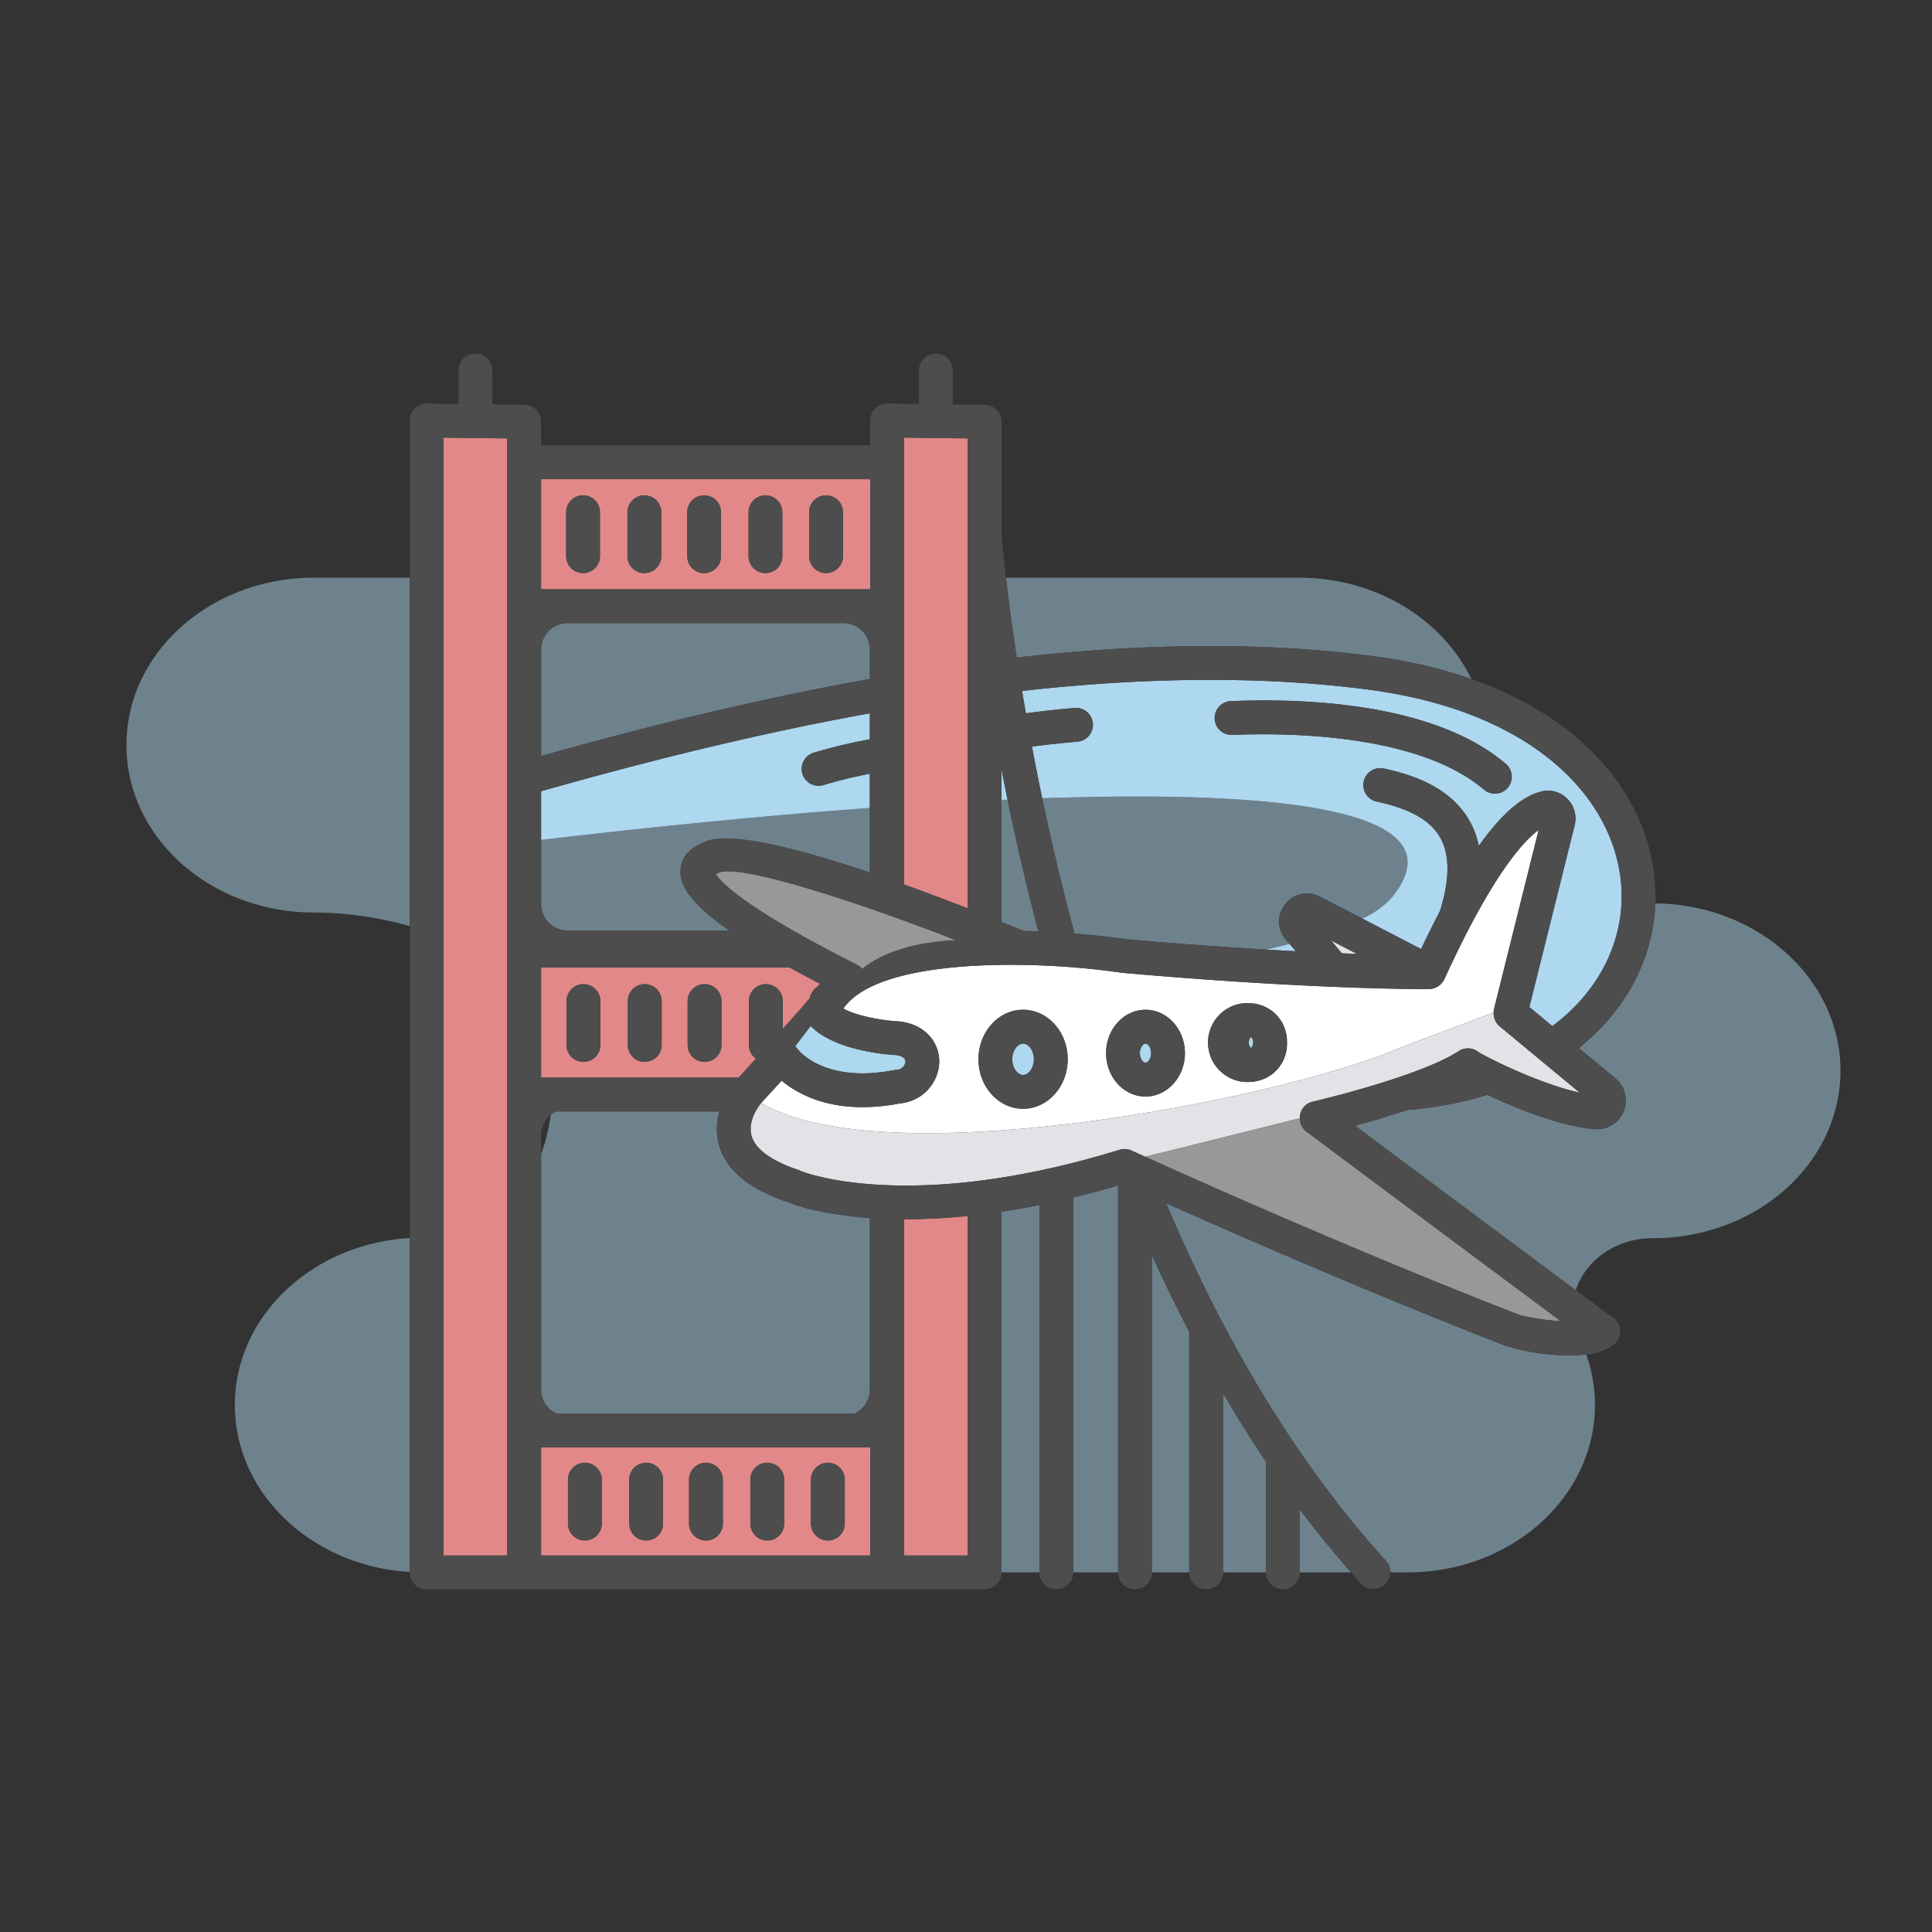 <svg xmlns="http://www.w3.org/2000/svg" viewBox="0 0 320 320"><rect x="0" y="0" width="320" height="320" fill="#333333" stroke="none"/><path d="M89.62 191.189a29.886 29.886 0 001.587-6.516 4.352 4.352 0 00-1.587 3.344z" fill="none"/><path d="M52 95.686c-17.152 0-31.056 12.414-31.056 27.727 0 15.314 13.9 27.728 31.056 27.728a58.853 58.853 0 0115.877 2.259V95.686zm39.207 88.987a29.886 29.886 0 01-1.587 6.516v38.988a4.37 4.37 0 002.487 3.931h49.477a4.369 4.369 0 002.486-3.931v-28.434c-6.064-.444-11.2-1.578-13.565-2.658l-.008.021c-6.44-2.148-10.285-5.353-11.427-9.528a10.147 10.147 0 01.091-5.491H92.107a4.377 4.377 0 00-.9.586zm95.352-29.107a796.765 796.765 0 0023.195 1.718c1.281-.3 2.568-.61 3.844-.944l-.853-1.008a2.845 2.845 0 01-.322-.469 4.651 4.651 0 015.809-6.544c.084.034.168.073.249.115l7.164 3.712a14.765 14.765 0 004.876-3.471c12.133-14.915-19.62-17.776-57.894-16.456a417.01 417.01 0 005.341 22.407c4.245.34 7.421.774 8.591.94zm-14.567-1.3c-.211-.8-.422-1.606-.625-2.395a417.853 417.853 0 01-4.481-19.426l-1 .046v20.2c1.384.562 2.612 1.068 3.649 1.5.833.021 1.656.044 2.457.075zM38.9 232.711c0 14.689 12.8 26.7 28.979 27.659v-55.318C51.7 206.007 38.9 218.021 38.9 232.711zm188.185-124.079a81.977 81.977 0 0116.613 3.826c-4.757-9.865-15.74-16.772-28.533-16.772h-48.54c.4 3.411.968 7.886 1.781 13.22 19.541-2.197 39.577-2.739 58.679-.274zM89.62 139.116v10.626A4.383 4.383 0 0094 154.12h26.781c-6.965-4.881-8.166-7.772-8.067-9.976.093-2.073 1.377-3.617 3.815-4.591a2.65 2.65 0 01.249-.127c4.11-1.825 15.688 1.186 27.294 5.1v-10.714c-20.694 1.523-40.672 3.675-54.452 5.304zm54.45-31.534a4.383 4.383 0 00-4.377-4.378H94a4.383 4.383 0 00-4.378 4.378v17.644c15.79-4.431 34.507-9.208 54.45-12.76zm130.094 42.047c0 .115 0 .23-.007.345-.449 8.98-4.862 17.3-12.426 23.427-.077.061-.158.119-.235.18l6.058 5.016a4.772 4.772 0 01-3.474 8.428c-4.852-.427-10.642-2.581-14.645-4.314a130.093 130.093 0 01-3.054-1.362 63.087 63.087 0 01-13.283 2.5 159.3 159.3 0 01-8.651 2.613A32878.562 32878.562 0 00261 213.7c1.557-4.82 6.5-8.619 12.785-8.619 17.152 0 31.056-12.415 31.056-27.728.001-15.205-13.7-27.542-30.677-27.724zm-96.399 48.72v62.089h7.425v-64.084q-3.853 1.137-7.425 1.995zm31.961 43.821q-3.769-5.6-7.156-11.421v29.689h7.113V242.6a2.8 2.8 0 01.043-.43zm-18.938-34.291v52.559h6.184V220.6q-3.289-6.327-6.184-12.721zm24.494 52.559h8.5q-4.45-5.043-8.5-10.444zm-49.395-59.746v59.746h6.28V199.59c-2.187.438-4.279.801-6.28 1.102zm84.074 22.389l-.02.051c-22.347-8.669-45.093-18.621-56.793-23.841 8.992 21.24 20.85 42.156 36.442 59.263a2.78 2.78 0 01.72 1.884h2.808c17.152 0 31.056-12.414 31.056-27.727a24.979 24.979 0 00-1.443-8.365 22.178 22.178 0 01-2.789.17 37.108 37.108 0 01-9.981-1.435z" opacity=".48" fill="#aed7f0"/><path d="M268.566 149.694c.743-14.87-12.015-31.617-42.2-35.51-18.534-2.39-38.024-1.874-57.081.254q.3 1.809.632 3.71c4.017-.554 7.879-.869 8.132-.889a2.8 2.8 0 01.448 5.581c-.059 0-3.77.307-7.578.821q.777 4.114 1.7 8.558c38.274-1.32 70.027 1.541 57.894 16.456a14.765 14.765 0 01-4.876 3.471l9.742 5.049q1.594-3.378 3.126-6.311c1.643-5.246 1.648-9.357 0-12.21s-4.993-4.726-10.536-5.922a2.8 2.8 0 011.181-5.473c4.528.978 10.927 2.932 14.2 8.591a14.424 14.424 0 011.581 4.248c3.784-5.34 7.266-8.341 10.5-9.049a4.486 4.486 0 014.2 1.273 4.6 4.6 0 011.177 4.341l-7.499 30.117 3.811 3.157c7.367-5.494 11.08-12.943 11.446-20.263zm-18.83-19.214a2.8 2.8 0 01-3.947.311c-10.881-9.3-32.733-9.442-41.626-9.069a2.8 2.8 0 11-.231-5.594c11.867-.49 33.549.2 45.494 10.406a2.8 2.8 0 01.31 3.946zm-35.11 27.074l-1.026-1.214c-1.276.334-2.563.648-3.844.944q2.55.152 4.87.27zm-70.556-29.399a76.087 76.087 0 00-7.581 1.85 2.8 2.8 0 11-1.675-5.342 87.873 87.873 0 019.256-2.206v-4.308c-20 3.612-38.746 8.458-54.45 12.9v8.072c13.782-1.629 33.758-3.781 54.45-5.3zm21.817-.708v5.044l1-.046q-.524-2.545-1-4.998z" fill="#aed7f0"/><path d="M203.932 116.128a2.8 2.8 0 10.231 5.594c8.893-.373 30.745-.226 41.626 9.069a2.8 2.8 0 003.637-4.257c-11.945-10.203-33.626-10.896-45.494-10.406z" fill="#4d4d4d"/><path d="M134.138 165.317a2.8 2.8 0 011.245-1.863c.133-.178.279-.346.421-.518q-2.708-1.412-5.012-2.689H89.62v18.242h32.718c.911-1 1.882-2.064 2.868-3.15a2.789 2.789 0 01-1.157-2.258v-7.273a2.8 2.8 0 115.6 0v4.614c1.747-1.947 3.233-3.622 4.087-4.624l.045-.053q.207-.245.357-.428zm-34.7 7.764a2.8 2.8 0 11-5.6 0v-7.273a2.8 2.8 0 115.6 0zm10.154 0a2.8 2.8 0 11-5.6 0v-7.273a2.8 2.8 0 115.6 0zm9.905 0a2.8 2.8 0 11-5.6 0v-7.273a2.8 2.8 0 115.6 0zm30.245 84.559h10.546V201.4a101.7 101.7 0 01-10.546.547v55.693zm0-111.14c3.728 1.339 7.332 2.7 10.546 3.963V72.614l-5.273-.068-5.273-.069V146.5zM89.62 257.64h54.523v-17.933H89.62zm44.7-12.559a2.8 2.8 0 015.6 0v7.274a2.8 2.8 0 01-5.6 0zm-10.04 0a2.8 2.8 0 015.6 0v7.274a2.8 2.8 0 01-5.6 0zm-10.154 0a2.8 2.8 0 015.6 0v7.274a2.8 2.8 0 01-5.6 0zm-9.9 0a2.8 2.8 0 015.6 0v7.274a2.8 2.8 0 01-5.6 0zm-10.154 0a2.8 2.8 0 015.6 0v7.274a2.8 2.8 0 01-5.6 0zM94 97.606h50.145V79.365H89.62v18.241zm40.023-12.757a2.8 2.8 0 115.6 0v7.273a2.8 2.8 0 11-5.6 0zm-10.041 0a2.8 2.8 0 115.6 0v7.273a2.8 2.8 0 11-5.6 0zm-10.153 0a2.8 2.8 0 115.6 0v7.273a2.8 2.8 0 11-5.6 0zm-9.9 0a2.8 2.8 0 115.6 0v7.273a2.8 2.8 0 11-5.6 0zm-10.154 0a2.8 2.8 0 115.6 0v7.273a2.8 2.8 0 11-5.6 0zm-9.753 103.168V72.614l-5.274-.068-5.273-.069V257.64h10.547v-69.623z" fill="#e28888"/><path d="M134.351 165.044a12.721 12.721 0 011.032-1.59 2.8 2.8 0 00-1.245 1.863l.2-.244zm-17.657-2.036a2.8 2.8 0 00-2.8 2.8v7.273a2.8 2.8 0 105.6 0v-7.273a2.8 2.8 0 00-2.8-2.8zm-9.904 0a2.8 2.8 0 00-2.8 2.8v7.273a2.8 2.8 0 105.6 0v-7.273a2.8 2.8 0 00-2.8-2.8zm-10.154 0a2.8 2.8 0 00-2.8 2.8v7.273a2.8 2.8 0 105.6 0v-7.273a2.8 2.8 0 00-2.8-2.8zm40.488 92.146a2.8 2.8 0 002.8-2.8v-7.274a2.8 2.8 0 00-5.6 0v7.274a2.8 2.8 0 002.8 2.8zm-10.04 0a2.8 2.8 0 002.8-2.8v-7.274a2.8 2.8 0 00-5.6 0v7.274a2.8 2.8 0 002.8 2.8zm-10.154 0a2.8 2.8 0 002.8-2.8v-7.274a2.8 2.8 0 00-5.6 0v7.274a2.8 2.8 0 002.8 2.8zm-9.904 0a2.8 2.8 0 002.8-2.8v-7.274a2.8 2.8 0 00-5.6 0v7.274a2.8 2.8 0 002.8 2.8zm-10.154 0a2.8 2.8 0 002.8-2.8v-7.274a2.8 2.8 0 00-5.6 0v7.274a2.8 2.8 0 002.8 2.8zM136.82 94.922a2.8 2.8 0 002.8-2.8v-7.273a2.8 2.8 0 10-5.6 0v7.273a2.8 2.8 0 002.8 2.8zm-10.041 0a2.8 2.8 0 002.8-2.8v-7.273a2.8 2.8 0 10-5.6 0v7.273a2.8 2.8 0 002.8 2.8zm-10.153 0a2.8 2.8 0 002.8-2.8v-7.273a2.8 2.8 0 10-5.6 0v7.273a2.8 2.8 0 002.8 2.8zm-9.904 0a2.8 2.8 0 002.8-2.8v-7.273a2.8 2.8 0 10-5.6 0v7.273a2.8 2.8 0 002.8 2.8zm-10.154 0a2.8 2.8 0 002.8-2.8v-7.273a2.8 2.8 0 10-5.6 0v7.273a2.8 2.8 0 002.8 2.8z" fill="#4d4d4d"/><path d="M238.972 162.6a1.722 1.722 0 01-.546.589 2.757 2.757 0 01-.256.2 2.649 2.649 0 01-.418.2 2.4 2.4 0 01-.281.12 2.789 2.789 0 01-.561.087c-.065 0-.126.029-.191.03h-.034c-.725 0-19.04.11-50.7-2.688-.054 0-.107-.011-.161-.018a131.3 131.3 0 00-16.5-1.3 2.69 2.69 0 01-.523-.006c-12.522-.145-25.274 1.589-29.125 7.246 2.585 1.37 6.952 2.009 9.129 2.108.07 0 .14.009.21.017 4.586.556 6.6 3.787 6.552 6.743a7.107 7.107 0 01-6.477 6.825 32.815 32.815 0 01-6.229.627c-6.912 0-11.185-2.534-13.4-4.394a3957.056 3957.056 0 01-3.374 3.687c19.736 11.822 82.636.153 104.537-8.595 4.172-1.666 12.31-4.7 16.758-6.352a2.77 2.77 0 01.059-.572l7.4-29.685c-2.608 1.909-7.816 7.623-15.615 24.716-.008.017-.021.029-.029.046s-.018.054-.032.08a2.7 2.7 0 01-.193.289zm-69.518 21.045c-4.075 0-7.39-3.677-7.39-8.2s3.315-8.2 7.39-8.2 7.39 3.677 7.39 8.2-3.315 8.198-7.39 8.198zm20.277-2.024c-3.6 0-6.529-3.223-6.529-7.185s2.929-7.184 6.529-7.184 6.53 3.222 6.53 7.184-2.929 7.183-6.53 7.183zm17.475-2.426a6.539 6.539 0 115.959-6.513 6.262 6.262 0 01-5.959 6.511z" fill="#fff"/><path d="M126.1 182.673c-.05.056-.1.106-.148.162s-2.2 2.683-1.471 5.293c.622 2.216 3.316 4.176 7.79 5.667a2.845 2.845 0 01.441.19c1.309.511 18.951 6.86 52.726-3.544a2.823 2.823 0 011.992.131c.049.023.848.389 2.263 1.029 6.529-1.618 20-4.985 25.607-6.388a2.669 2.669 0 012.146-2.742c.175-.041 17.624-4.11 24.16-8.372a2.8 2.8 0 013.267.151c1.475.919 9.951 5.218 16.782 6.729-5.628-4.659-13.271-10.992-13.271-10.992a2.783 2.783 0 01-.99-2.26c-4.448 1.65-12.586 4.686-16.758 6.352-21.904 8.747-84.804 20.421-104.536 8.594zm94.336-26.92l1.82 2.149q1.308.051 2.5.092z" fill="#e1e3e7"/><path d="M251.8 217.848a43.065 43.065 0 006.741.994l-2.121-1.576c-4.456-3.311-10.387-7.729-16.317-12.147-11.856-8.838-23.7-17.678-23.7-17.678a2.785 2.785 0 01-1.1-2.229c-5.611 1.4-19.078 4.77-25.607 6.388 7.893 3.576 35.274 15.834 62.104 26.248z" fill="#989898"/><path d="M236.91 163.793c-.074.006-.145.03-.218.03h.027c.065-.001.126-.023.191-.03z" fill="#4d4d4d"/><path d="M119.192 144.487a5.408 5.408 0 01-.573.259l-.073.028c.9 1.415 4.969 5.73 23.36 15a2.793 2.793 0 01.9.726c3.5-2.862 8.9-4.45 15.548-4.77-17.699-6.884-35.554-12.487-39.162-11.243z" fill="#989898"/><path d="M169.454 172.848c-.848 0-1.791 1.068-1.791 2.6s.943 2.6 1.791 2.6 1.792-1.068 1.792-2.6-.946-2.6-1.792-2.6zm20.277 0c-.371 0-.931.633-.931 1.586s.56 1.587.931 1.587.931-.633.931-1.587-.552-1.586-.931-1.586zm17.454-1.086a1.239 1.239 0 00-.338.918 1.069 1.069 0 00.381.918 1.241 1.241 0 00.338-.918 1.067 1.067 0 00-.381-.918zm-59.041 5.472c.094-.018.19-.031.285-.04a1.5 1.5 0 001.547-1.348c.011-.75-.922-1-1.541-1.092-1.507-.079-10.175-.717-14.172-4.82l-2.583 3.38a2.761 2.761 0 01.459.481c.226.293 4.547 5.693 16.005 3.439z" fill="#aed7f0"/><path d="M169.454 167.25c-4.075 0-7.39 3.677-7.39 8.2s3.315 8.2 7.39 8.2 7.39-3.677 7.39-8.2-3.315-8.2-7.39-8.2zm0 10.795c-.848 0-1.791-1.068-1.791-2.6s.943-2.6 1.791-2.6 1.792 1.068 1.792 2.6-.946 2.6-1.792 2.6zm20.277-10.795c-3.6 0-6.529 3.222-6.529 7.184s2.929 7.185 6.529 7.185 6.53-3.223 6.53-7.185-2.929-7.184-6.53-7.184zm0 8.771c-.371 0-.931-.633-.931-1.587s.56-1.586.931-1.586.931.618.931 1.586-.562 1.587-.931 1.587zm17.475-9.855a6.539 6.539 0 105.959 6.514 6.262 6.262 0 00-5.959-6.514zm.022 7.432a1.069 1.069 0 01-.381-.918 1.239 1.239 0 01.338-.918 1.067 1.067 0 01.381.918 1.241 1.241 0 01-.338.92z" fill="#4d4d4d"/><path d="M129.647 170.422c1.747-1.947 3.233-3.622 4.087-4.624l.045-.053q.209-.245.359-.428l.2-.244.014-.029a12.721 12.721 0 011.032-1.59c.133-.178.279-.346.421-.518q-2.708-1.412-5.012-2.689H89.62v18.242h32.718c.911-1 1.882-2.064 2.868-3.15 1.518-1.671 3.057-3.374 4.441-4.917zM94 154.12h26.781c-6.965-4.881-8.166-7.772-8.067-9.976.093-2.073 1.377-3.617 3.815-4.591a2.65 2.65 0 01.249-.127c4.11-1.825 15.688 1.186 27.294 5.1v-16.371a76.087 76.087 0 00-7.581 1.85 2.8 2.8 0 11-1.675-5.342 87.873 87.873 0 019.256-2.206v-4.308c-20 3.612-38.746 8.458-54.45 12.9v18.7A4.383 4.383 0 0094 154.12zm45.693-56.514h4.45V79.365H89.62v18.241h50.073zm32.299 56.66c-.211-.8-.422-1.606-.625-2.395a417.853 417.853 0 01-4.481-19.426q-.523-2.547-1-5V152.7c1.384.562 2.612 1.068 3.649 1.5.833.012 1.656.035 2.457.066zm-11.704-81.652l-5.273-.068-5.273-.069V146.5c3.728 1.339 7.332 2.7 10.546 3.963z" fill="none"/><path d="M119.192 144.487a5.408 5.408 0 01-.573.259l-.073.028c.9 1.415 4.969 5.73 23.36 15a2.793 2.793 0 01.9.726c3.5-2.862 8.9-4.45 15.548-4.77-17.699-6.884-35.554-12.487-39.162-11.243zm24.878-36.905a4.383 4.383 0 00-4.377-4.378H94a4.383 4.383 0 00-4.378 4.378v17.644c15.79-4.431 34.507-9.208 54.45-12.76zm82.3 6.602c-18.534-2.39-38.024-1.874-57.081.254q.3 1.809.632 3.71c4.017-.554 7.879-.869 8.132-.889a2.8 2.8 0 01.448 5.581c-.059 0-3.77.307-7.578.821q.777 4.114 1.7 8.558a417.01 417.01 0 005.341 22.407c4.245.34 7.421.769 8.591.94a796.765 796.765 0 0023.195 1.718q2.552.151 4.872.27l-1.022-1.214-.853-1.008a2.845 2.845 0 01-.322-.469 4.651 4.651 0 015.809-6.544c.084.034.168.073.249.115l7.164 3.712 9.742 5.049q1.594-3.378 3.126-6.311c1.643-5.246 1.648-9.357 0-12.21s-4.993-4.726-10.536-5.922a2.8 2.8 0 011.181-5.473c4.528.978 10.927 2.932 14.2 8.591a14.424 14.424 0 011.581 4.248c3.784-5.34 7.266-8.341 10.5-9.049a4.486 4.486 0 014.2 1.273 4.6 4.6 0 011.177 4.341l-7.509 30.117 3.811 3.157c7.367-5.492 11.08-12.941 11.446-20.261.743-14.872-12.015-31.619-42.196-35.512z" fill="none"/><path d="M220.436 155.753l1.82 2.149q1.308.051 2.5.092zm-88.756 17.561a2.761 2.761 0 01.459.481c.226.293 4.547 5.693 16 3.439.094-.018.19-.031.285-.04a1.5 1.5 0 001.547-1.348c.011-.75-.922-1-1.541-1.092-1.507-.079-10.175-.717-14.172-4.82z" fill="none"/><path d="M247.391 167.726a2.77 2.77 0 01.059-.572l7.4-29.685c-2.608 1.909-7.816 7.623-15.615 24.716-.008.017-.021.029-.029.046s-.018.054-.032.08a2.468 2.468 0 01-.75.876 2.757 2.757 0 01-.256.2 2.649 2.649 0 01-.418.2 2.4 2.4 0 01-.281.12 2.789 2.789 0 01-.561.087c-.074.006-.145.03-.218.03h-.007c-.725 0-19.04.11-50.7-2.688-.054 0-.107-.011-.161-.018a131.3 131.3 0 00-16.5-1.3 2.69 2.69 0 01-.523-.006c-12.522-.145-25.274 1.589-29.125 7.246 2.585 1.37 6.952 2.009 9.129 2.108.07 0 .14.009.21.017 4.586.556 6.6 3.787 6.552 6.743a7.107 7.107 0 01-6.477 6.825 32.815 32.815 0 01-6.229.627c-6.912 0-11.185-2.534-13.4-4.394a3957.056 3957.056 0 01-3.374 3.687c-.05.056-.1.106-.148.162s-2.2 2.683-1.471 5.293c.622 2.216 3.316 4.176 7.79 5.667a2.845 2.845 0 01.441.19c1.309.511 18.951 6.86 52.726-3.544a2.823 2.823 0 011.992.131c.049.023.848.389 2.263 1.029 7.9 3.576 35.28 15.834 62.11 26.248a43.065 43.065 0 006.741.994l-2.121-1.576c-4.456-3.311-10.387-7.729-16.317-12.147-11.856-8.838-23.7-17.678-23.7-17.678a2.8 2.8 0 011.043-4.971c.175-.041 17.624-4.11 24.16-8.372a2.8 2.8 0 013.267.151c1.475.919 9.951 5.218 16.782 6.729-5.628-4.659-13.271-10.992-13.271-10.992a2.783 2.783 0 01-.981-2.259z" fill="none"/><path d="M243.7 112.458a81.977 81.977 0 00-16.613-3.826c-19.1-2.465-39.138-1.923-58.679.274a372.019 372.019 0 01-1.781-13.22c-.487-4.215-.7-6.789-.738-7.3V69.852a2.8 2.8 0 00-2.762-2.8l-5.311-.07v-5.62a2.8 2.8 0 00-5.6 0v5.548l-5.235-.069a2.732 2.732 0 00-2 .807 2.8 2.8 0 00-.834 1.992v4.126H89.62v-3.914a2.8 2.8 0 00-2.762-2.8l-5.311-.07v-5.62a2.8 2.8 0 10-5.6 0v5.548l-5.236-.069h-.037a2.8 2.8 0 00-2.8 2.8v190.8a2.8 2.8 0 002.8 2.8h92.412a2.8 2.8 0 002.8-2.8v-59.749c2-.3 4.093-.664 6.28-1.1v60.848a2.8 2.8 0 105.6 0v-62.091q3.575-.865 7.425-1.995v64.084a2.8 2.8 0 105.6 0v-52.559q2.9 6.38 6.184 12.718v39.841a2.8 2.8 0 005.6 0v-29.689q3.392 5.808 7.156 11.421a2.8 2.8 0 00-.043.431v17.837a2.8 2.8 0 005.6 0v-10.444q4.042 5.393 8.5 10.444c.556.631 1.108 1.265 1.674 1.886a2.8 2.8 0 004.138-3.77c-15.592-17.107-27.45-38.023-36.442-59.263 11.7 5.22 34.446 15.172 56.793 23.841l.02-.051a37.108 37.108 0 009.981 1.435 22.178 22.178 0 002.789-.17 8.83 8.83 0 004.64-1.705 2.8 2.8 0 00-.333-4.485c-.454-.321-2.711-1.991-6.037-4.461-9-6.686-25.9-19.284-36.554-27.235a159.3 159.3 0 008.651-2.613 63.087 63.087 0 0013.283-2.5c.877.406 1.885.857 3.054 1.362 4 1.733 9.793 3.887 14.645 4.314a4.772 4.772 0 003.474-8.428l-6.058-5.016c.077-.061.158-.119.235-.18 7.564-6.128 11.977-14.447 12.426-23.427 0-.115 0-.23.007-.345.537-14.149-8.834-29.601-30.474-37.169zM84.022 76.566V257.64H73.475V72.477l5.273.069 5.274.068zm81.865 55.925v-5.044q.474 2.447 1 5a417.262 417.262 0 004.481 19.426c.2.789.414 1.591.625 2.395-.8-.031-1.624-.054-2.456-.072a524.512 524.512 0 00-3.649-1.5zm-16.145-32.086V72.477l5.273.069 5.273.068v77.85a402.548 402.548 0 00-10.546-3.963zm8.614 55.326c-6.652.32-12.046 1.908-15.548 4.77a2.793 2.793 0 00-.9-.726c-18.391-9.271-22.462-13.586-23.36-15l.073-.028a5.408 5.408 0 00.573-.259c3.606-1.245 21.461 4.358 39.162 11.243zM89.62 79.365h54.523v18.241H89.62zm0 28.217A4.383 4.383 0 0194 103.2h45.7a4.383 4.383 0 014.377 4.378v4.884c-19.943 3.552-38.66 8.329-54.45 12.76zm0 31.534v-8.072c15.7-4.437 34.445-9.283 54.45-12.9v4.308a87.873 87.873 0 00-9.256 2.206 2.8 2.8 0 101.675 5.342 76.087 76.087 0 017.581-1.85v16.368c-11.606-3.911-23.184-6.922-27.294-5.1a2.65 2.65 0 00-.249.127c-2.438.974-3.722 2.518-3.815 4.591-.1 2.2 1.1 5.095 8.067 9.976H94a4.383 4.383 0 01-4.378-4.378zm0 21.131h41.172q2.31 1.279 5.012 2.689c-.142.172-.288.34-.421.518a12.721 12.721 0 00-1.032 1.59l-.014.029c-.051.065-.126.156-.2.244q-.15.183-.359.428l-.045.053c-.854 1-2.34 2.677-4.087 4.624v-4.614a2.8 2.8 0 10-5.6 0v7.273a2.789 2.789 0 001.157 2.258c-.986 1.086-1.957 2.152-2.868 3.15H89.62zm58.815 14.507c.619.087 1.552.342 1.541 1.092a1.5 1.5 0 01-1.547 1.348 3.052 3.052 0 00-.285.04c-11.458 2.254-15.779-3.146-16-3.439a2.761 2.761 0 00-.459-.481l2.583-3.38c3.992 4.103 12.66 4.741 14.167 4.82zM89.62 191.189v-3.172a4.445 4.445 0 012.487-3.93h27.054a10.147 10.147 0 00-.091 5.491c1.142 4.175 4.987 7.38 11.427 9.528l.008-.021c2.368 1.08 7.5 2.214 13.565 2.658v28.434a4.369 4.369 0 01-2.486 3.931H92.107a4.37 4.37 0 01-2.487-3.931zm54.523 66.451H89.62v-17.933h54.523zm16.145 0h-10.546v-55.692a101.7 101.7 0 0010.546-.547zm101.364-76.662c-6.831-1.511-15.307-5.81-16.782-6.729a2.8 2.8 0 00-3.267-.151c-6.536 4.262-23.985 8.331-24.16 8.372a2.817 2.817 0 00-1.043 4.971s11.847 8.84 23.7 17.678c5.93 4.418 11.861 8.836 16.317 12.147l2.121 1.576a43.065 43.065 0 01-6.741-.994c-26.83-10.414-54.211-22.672-62.11-26.248a436.038 436.038 0 01-2.263-1.029 2.823 2.823 0 00-1.992-.131c-33.775 10.4-51.417 4.055-52.726 3.544a2.845 2.845 0 00-.441-.19c-4.474-1.491-7.168-3.451-7.79-5.667-.734-2.61 1.475-5.293 1.471-5.293.052-.056.1-.106.148-.162 1.232-1.345 2.348-2.564 3.374-3.687 2.212 1.86 6.485 4.394 13.4 4.394a32.815 32.815 0 006.229-.627 7.107 7.107 0 006.477-6.825c.044-2.956-1.966-6.187-6.552-6.743a2.97 2.97 0 00-.21-.017c-2.177-.1-6.544-.738-9.129-2.108 3.851-5.657 16.6-7.391 29.125-7.246a2.69 2.69 0 00.523.006 131.3 131.3 0 0116.5 1.3c.054.007.107.013.161.018 31.658 2.8 49.973 2.69 50.7 2.688h.007c.073 0 .144-.024.218-.03a2.789 2.789 0 00.561-.087 2.4 2.4 0 00.281-.12 2.649 2.649 0 00.418-.2 2.757 2.757 0 00.256-.2 4.462 4.462 0 00.75-.876c.014-.026.019-.054.032-.08s.021-.029.029-.046c7.8-17.093 13.007-22.807 15.615-24.716l-7.4 29.685a3.023 3.023 0 00.931 2.832s7.634 6.332 13.262 10.991zm-41.216-25.225l4.324 2.241q-1.194-.042-2.5-.092zm48.13-6.059c-.366 7.32-4.079 14.769-11.446 20.261l-3.811-3.157 7.509-30.115a4.6 4.6 0 00-1.177-4.341 4.486 4.486 0 00-4.2-1.273c-3.237.708-6.719 3.709-10.5 9.049a14.424 14.424 0 00-1.581-4.248c-3.274-5.659-9.673-7.613-14.2-8.591a2.8 2.8 0 00-1.181 5.473c5.543 1.2 8.891 3.078 10.536 5.922s1.646 6.964 0 12.21q-1.532 2.936-3.126 6.311l-9.742-5.049-7.164-3.712a2.944 2.944 0 00-.249-.115 4.651 4.651 0 00-5.809 6.544 2.845 2.845 0 00.322.469l.853 1.008 1.028 1.214q-2.323-.12-4.872-.27c-6.623-.39-14.382-.94-23.195-1.718-1.17-.171-4.346-.6-8.591-.94a417.01 417.01 0 01-5.341-22.407q-.93-4.437-1.7-8.558c3.808-.514 7.519-.817 7.578-.821a2.8 2.8 0 00-.448-5.581c-.253.02-4.115.335-8.132.889q-.333-1.9-.632-3.71c19.057-2.128 38.547-2.644 57.081-.254 30.175 3.893 42.933 20.64 42.19 35.51z" fill="#4d4d4d"/></svg>